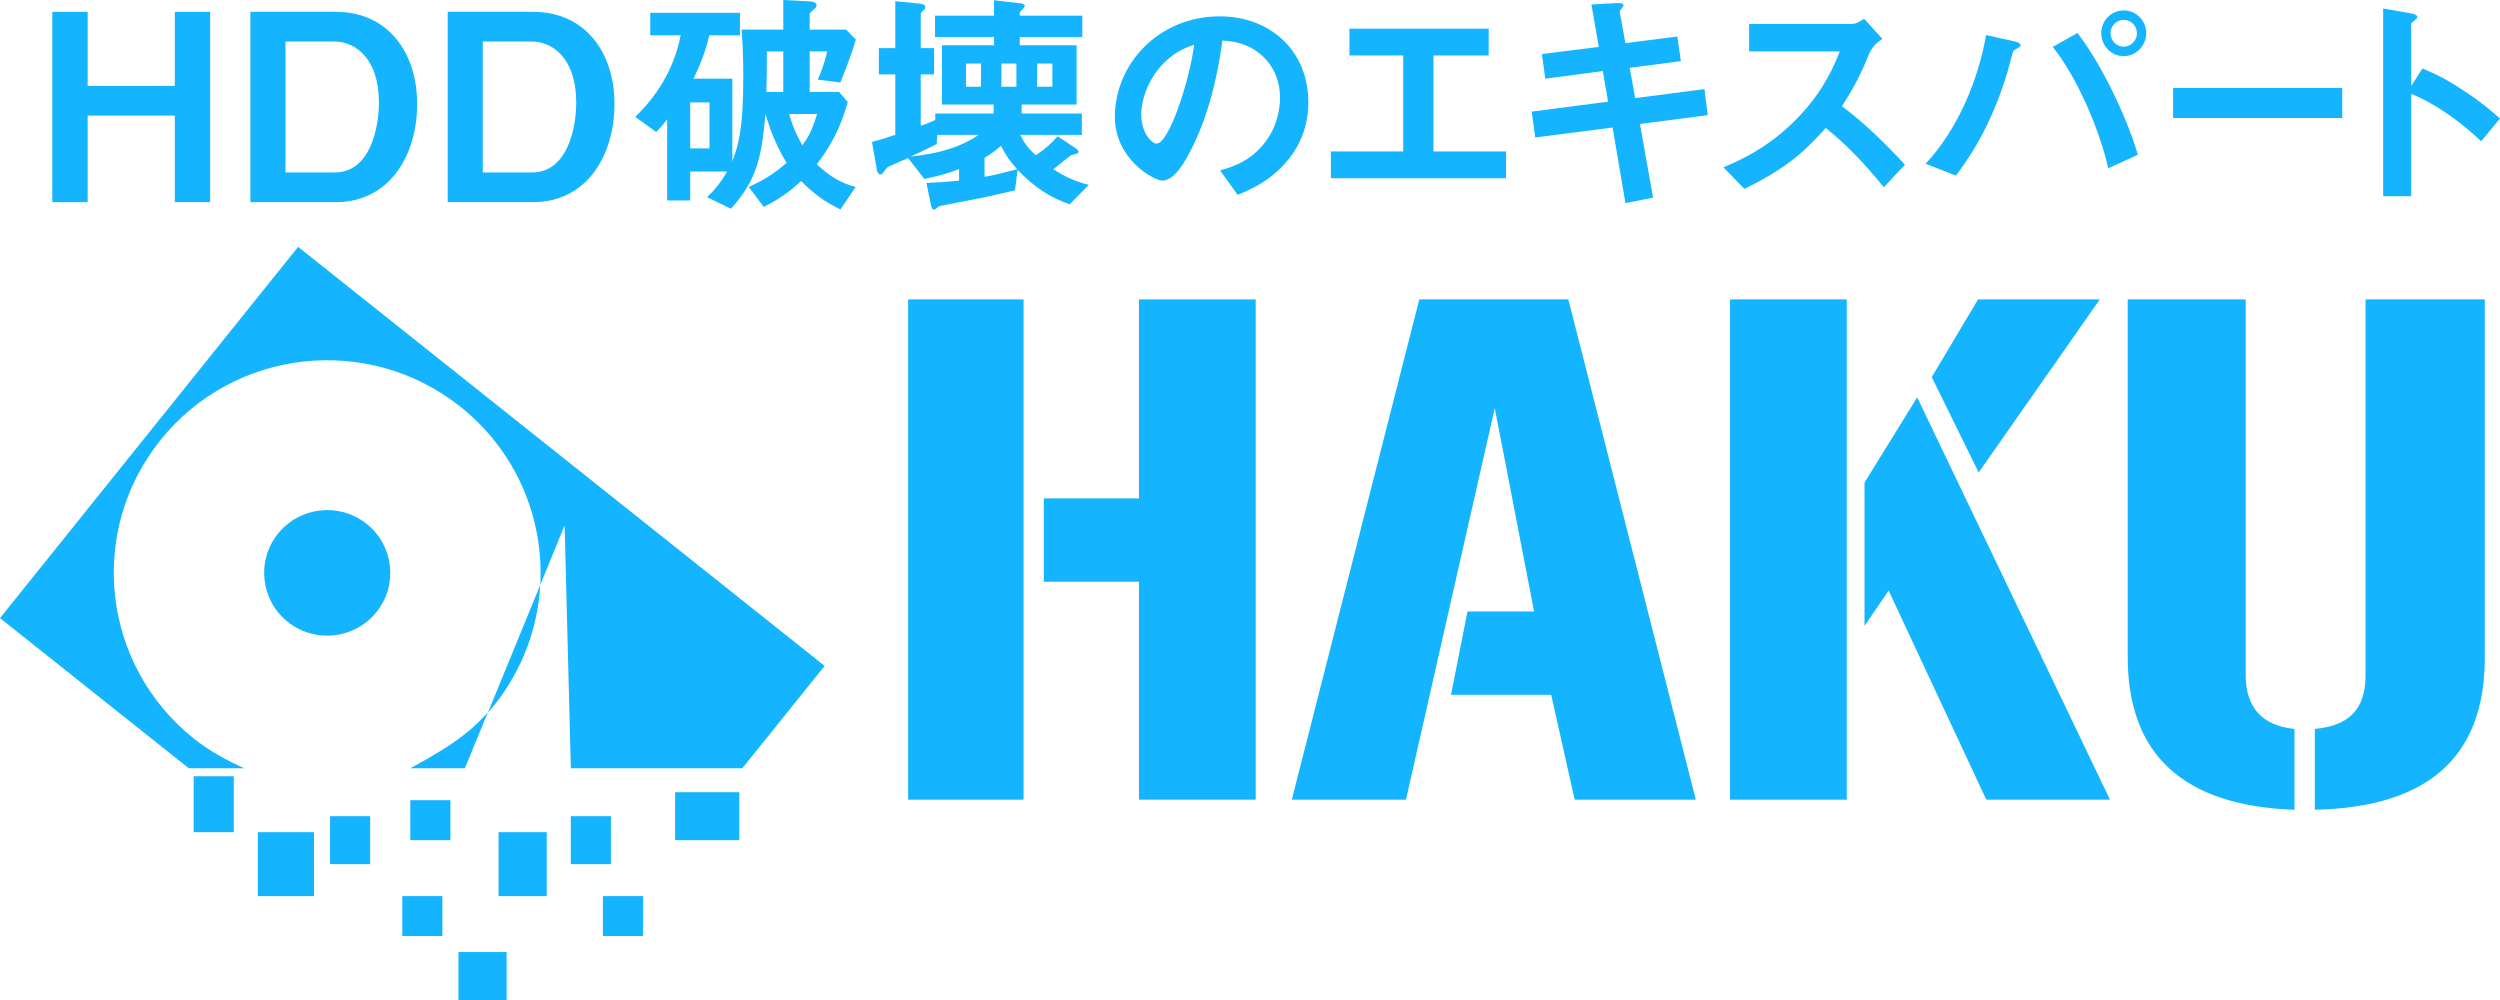 <?xml version="1.0" encoding="utf-8"?>
<!-- Generator: Adobe Illustrator 15.0.0, SVG Export Plug-In  -->
<!DOCTYPE svg PUBLIC "-//W3C//DTD SVG 1.1//EN" "http://www.w3.org/Graphics/SVG/1.1/DTD/svg11.dtd">
<svg version="1.1"
	 xmlns="http://www.w3.org/2000/svg" xmlns:xlink="http://www.w3.org/1999/xlink" xmlns:a="http://ns.adobe.com/AdobeSVGViewerExtensions/3.0/"
	 x="0px" y="0px" width="190px" height="76px" viewBox="0 0 190 76" enable-background="new 0 0 190 76" xml:space="preserve">
<defs>
</defs>
<path fill="#14B4FF" d="M13.286,15.364V8.786H6.661v6.578H3.975V0.899h2.686v5.627h6.625V0.899h2.686v14.464H13.286z"/>
<path fill="#14B4FF" d="M25.516,15.364H19.03V0.899h6.485c3.999,0,6.188,3.131,6.188,6.995
	C31.703,11.876,29.554,15.364,25.516,15.364z M25.437,3.159h-3.74v9.946h3.74c2.745,0,3.362-3.487,3.362-5.311
	C28.798,4.428,26.988,3.159,25.437,3.159z"/>
<path fill="#14B4FF" d="M40.512,15.364h-6.486V0.899h6.486c3.999,0,6.187,3.131,6.187,6.995
	C46.699,11.876,44.55,15.364,40.512,15.364z M40.432,3.159h-3.74v9.946h3.74c2.745,0,3.362-3.487,3.362-5.311
	C43.794,4.428,41.984,3.159,40.432,3.159z"/>
<path fill="#14B4FF" d="M63.869,6.268l-1.718-0.216c0.253-0.559,0.47-1.135,0.723-2.143h-1.338v3.079h2.225l0.669,0.757
	c-0.542,2.035-1.411,3.512-2.351,4.737c1.067,1.026,1.917,1.44,2.948,1.729l-1.158,1.71c-1.157-0.577-1.971-1.134-2.984-2.161
	c-1.013,0.937-1.827,1.458-2.84,1.963l-1.139-1.513c0.904-0.415,1.827-0.901,2.875-1.838c-0.579-0.936-0.94-1.782-1.229-2.539
	c-0.055-0.162-0.308-0.973-0.38-1.152c-0.29,3.17-0.596,4.953-2.622,7.186l-1.809-0.883c0.669-0.648,1.067-1.171,1.519-1.945h-2.803
	v2.198h-1.754V9.077c-0.308,0.397-0.434,0.541-0.832,0.955l-1.591-1.153c1.537-1.476,2.912-3.493,3.454-6.195h-2.315V0.972h6.818
	v1.711h-2.333c-0.253,1.153-0.687,2.233-1.194,3.296h2.948v6.287c0.434-1.189,0.832-2.288,0.832-6.485
	c0-1.603-0.072-2.828-0.126-3.53h3.165V0l2.043,0.107c0.181,0.019,0.488,0.055,0.488,0.307c0,0.108-0.072,0.18-0.163,0.252
	c-0.163,0.144-0.362,0.325-0.362,0.397v1.188h2.767l0.742,0.757C64.773,3.926,64.448,4.827,63.869,6.268z M53.921,7.781h-1.465
	v3.495h1.465V7.781z M59.528,3.909H58.28c0,1.35,0,1.909-0.036,3.079h1.284V3.909z M59.98,8.663
	c0.271,1.009,0.615,1.693,0.995,2.378c0.271-0.36,0.669-0.865,1.121-2.378H59.98z"/>
<path fill="#14B4FF" d="M81.299,15.526c-1.538-0.523-2.677-1.297-3.961-2.612l-0.198,1.549c-1.845,0.433-1.954,0.468-3.762,0.811
	c-0.253,0.054-1.936,0.378-2.008,0.396c-0.054,0.036-0.307,0.27-0.38,0.27c-0.145,0-0.217-0.216-0.235-0.342l-0.344-1.694
	c0.795-0.035,1.248-0.054,2.478-0.18v-0.882c-0.597,0.251-1.32,0.485-2.641,0.756l-1.23-1.585c-0.434,0.18-0.868,0.378-1.32,0.577
	c-0.199,0.09-0.289,0.126-0.397,0.288c-0.217,0.306-0.272,0.378-0.38,0.378c-0.163,0-0.253-0.181-0.271-0.307l-0.38-2.161
	c0.633-0.163,1.013-0.289,1.772-0.541V5.655h-1.248V3.656h1.248V0.09l1.809,0.18c0.344,0.036,0.47,0.108,0.47,0.271
	c0,0.107-0.036,0.162-0.126,0.234c-0.145,0.126-0.217,0.18-0.217,0.324v2.558h1.013v1.999h-1.013v3.909
	c0.561-0.198,0.615-0.234,1.103-0.45V8.627h4.432V7.943h-3.925V3.439h3.96V2.81h-4.485V1.189h4.485V0.018l1.99,0.234
	c0.072,0,0.343,0.036,0.343,0.216c0,0.072-0.072,0.145-0.198,0.271C77.5,0.9,77.5,0.936,77.5,1.189h4.756V2.81H77.5v0.63h4.323
	v4.504h-4.178v0.684h4.576v1.622h-4.684c0.325,0.648,0.615,1.045,1.193,1.548c0.76-0.521,1.122-0.846,1.646-1.44l1.393,0.919
	c0.018,0.018,0.199,0.144,0.199,0.252c0,0.125-0.163,0.162-0.235,0.179c-0.163,0.037-0.362,0.09-0.416,0.145
	c-0.706,0.576-1.049,0.828-1.267,1.008c0.959,0.613,1.665,0.919,2.695,1.189L81.299,15.526z M71.225,10.249l-0.036,0.703
	c-0.163,0.071-1.266,0.63-1.99,0.954c2.37-0.27,3.798-0.738,5.191-1.657H71.225z M74.552,4.827h-1.139v1.766h1.139V4.827z
	 M76.072,11.077c-0.398,0.36-0.796,0.649-1.248,0.918v1.441c0.452-0.072,0.904-0.162,2.478-0.577
	C76.741,12.23,76.433,11.797,76.072,11.077z M77.248,4.827h-1.14v1.766h1.14V4.827z M79.979,4.827h-1.158v1.766h1.158V4.827z"/>
<path fill="#14B4FF" d="M98.276,11.635c-1.356,2-3.238,2.774-4.214,3.17l-1.338-1.855c0.814-0.233,2.152-0.613,3.255-1.928
	c1.104-1.296,1.303-2.791,1.303-3.584c0-0.991-0.29-2.197-1.303-3.151c-1.139-1.081-2.405-1.153-3.074-1.207
	c-0.579,4.287-1.646,6.809-2.243,8.015c-0.542,1.117-1.374,2.63-2.315,2.63c-0.651,0-3.617-1.621-3.617-4.846
	c0-3.998,3.31-7.637,7.976-7.637c3.762,0,6.729,2.541,6.729,6.556C99.434,9.384,98.945,10.645,98.276,11.635z M88.546,4.701
	c-1.284,1.225-1.809,2.9-1.809,3.999c0,1.458,0.833,2.216,1.158,2.216c0.941,0,2.496-4.701,2.858-7.512
	C90.228,3.584,89.414,3.854,88.546,4.701z"/>
<path fill="#14B4FF" d="M101.147,13.545v-2.036h5.499V4.214h-4.088V2.18h10.581v2.035h-4.196v7.295h5.516v2.036H101.147z"/>
<path fill="#14B4FF" d="M124.637,9.42l0.995,5.602l-2.098,0.415l-0.977-5.747l-5.878,0.756l-0.271-1.963l5.806-0.757l-0.398-2.324
	l-4.377,0.577l-0.253-1.874l4.323-0.54l-0.561-3.224l1.899-0.108c0.397-0.018,0.542,0.036,0.542,0.181
	c0,0.072-0.307,0.396-0.29,0.486l0.434,2.377l3.943-0.504l0.271,1.874l-3.889,0.504l0.416,2.305l5.263-0.685l0.253,1.981
	L124.637,9.42z"/>
<path fill="#14B4FF" d="M143.17,14.229c-1.646-2.018-2.93-3.314-4.413-4.503c-1.447,1.603-2.785,2.972-6.186,4.629l-1.592-1.638
	c1.176-0.505,3.473-1.46,5.77-3.892c1.953-2.071,2.658-3.89,3.074-4.917h-6.891V1.819h7.795c0.344,0,0.615-0.18,0.941-0.397
	l1.393,1.531c-0.362,0.253-0.76,0.559-0.977,1.082c-0.615,1.441-0.959,2.27-2.098,4.035c1.754,1.315,3.31,2.846,4.792,4.449
	L143.17,14.229z"/>
<path fill="#14B4FF" d="M153.457,3.584c-0.055,0.053-0.38,0.216-0.434,0.288c-0.072,0.073-0.361,1.296-0.434,1.531
	c-1.32,4.432-3.111,6.827-3.943,7.944l-2.297-0.901c2.496-2.683,4.015-6.449,4.594-9.781l2.188,0.486
	c0.054,0.019,0.434,0.108,0.434,0.288C153.565,3.512,153.511,3.548,153.457,3.584z M160.221,12.788
	c-0.633-2.917-2.405-6.988-4.214-9.222l1.881-1.062c1.61,2.088,3.582,5.89,4.594,9.257L160.221,12.788z M161.396,4.268
	c-0.922,0-1.7-0.774-1.7-1.747c0-0.955,0.76-1.729,1.7-1.729c0.977,0,1.718,0.793,1.718,1.729
	C163.114,3.476,162.337,4.268,161.396,4.268z M161.396,1.512c-0.579,0-0.995,0.486-0.995,1.009c0,0.559,0.452,1.027,0.995,1.027
	s1.013-0.451,1.013-1.027C162.409,1.981,161.975,1.512,161.396,1.512z"/>
<path fill="#14B4FF" d="M165.153,8.97V6.682h12.859V8.97H165.153z"/>
<path fill="#14B4FF" d="M188.571,10.734c-1.338-1.243-3.147-2.701-5.317-3.602v7.781h-2.134V0.647l2.17,0.379
	c0.054,0.018,0.435,0.072,0.435,0.289c0,0.107-0.471,0.396-0.471,0.486v4.738l0.85-1.333c0.922,0.396,1.519,0.63,3.075,1.639
	c1.429,0.937,2.098,1.531,2.821,2.161L188.571,10.734z"/>
<rect x="14.718" y="58.995" fill-rule="evenodd" clip-rule="evenodd" fill="#14B4FF" width="3.049" height="4.25"/>
<rect x="19.596" y="63.246" fill-rule="evenodd" clip-rule="evenodd" fill="#14B4FF" width="4.269" height="4.859"/>
<rect x="25.085" y="62.031" fill-rule="evenodd" clip-rule="evenodd" fill="#14B4FF" width="3.049" height="3.644"/>
<rect x="43.381" y="62.031" fill-rule="evenodd" clip-rule="evenodd" fill="#14B4FF" width="3.049" height="3.644"/>
<rect x="31.183" y="60.816" fill-rule="evenodd" clip-rule="evenodd" fill="#14B4FF" width="3.049" height="3.037"/>
<rect x="51.309" y="60.209" fill-rule="evenodd" clip-rule="evenodd" fill="#14B4FF" width="4.879" height="3.644"/>
<rect x="45.82" y="68.104" fill-rule="evenodd" clip-rule="evenodd" fill="#14B4FF" width="3.049" height="3.036"/>
<rect x="34.843" y="72.356" fill-rule="evenodd" clip-rule="evenodd" fill="#14B4FF" width="3.659" height="3.644"/>
<rect x="30.574" y="68.104" fill-rule="evenodd" clip-rule="evenodd" fill="#14B4FF" width="3.049" height="3.036"/>
<rect x="37.892" y="63.246" fill-rule="evenodd" clip-rule="evenodd" fill="#14B4FF" width="3.659" height="4.859"/>
<path fill="#14B4FF" d="M14.741,56.139c-6.996-5.57-8.135-15.727-2.541-22.696c5.593-6.968,15.8-8.096,22.797-2.526
	c4.263,3.394,6.347,8.496,6.062,13.539l1.851-4.527l0.474,18.458h13.033l6.255-7.778L22.658,18.762L0,46.976l14.347,11.412h4.215
	C17.221,57.78,15.934,57.088,14.741,56.139z"/>
<path fill="#14B4FF" d="M31.186,58.387h4.147l1.742-4.246C35.409,56.04,33.387,57.172,31.186,58.387z"/>
<path fill="#14B4FF" d="M27.861,39.811c-2.067-1.646-5.083-1.311-6.736,0.748c-1.652,2.058-1.316,5.062,0.751,6.708
	c2.067,1.645,5.083,1.311,6.735-0.748C30.265,44.46,29.929,41.457,27.861,39.811z"/>
<path fill="#14B4FF" d="M37.538,53.625c2.186-2.723,3.338-5.932,3.521-9.166l-3.984,9.715
	C37.232,53.994,37.388,53.813,37.538,53.625z"/>
<path fill="#14B4FF" d="M77.79,60.774h-8.772V22.755h8.772V60.774z"/>
<path fill="#14B4FF" d="M131.484,60.774V22.755h8.869v38.019H131.484z M141.704,36.676l4.001-6.481l14.653,30.579h-9.399
	l-7.423-15.889l-1.832,2.688V36.676z"/>
<path fill="#14B4FF" d="M175.926,55.398c2.506-0.24,3.855-1.392,3.855-4.081V22.755h9.063v27.362
	c-0.049,7.44-4.338,11.232-12.918,11.425V55.398z"/>
<polygon fill="#14B4FF" points="86.563,22.755 95.432,22.755 95.432,60.774 86.563,60.774 86.563,44.213 79.332,44.213 
	79.332,37.877 86.563,37.877 "/>
<path fill="#14B4FF" d="M119.194,22.755l9.688,38.019h-9.207l-1.783-7.969h-7.615l1.252-6.336h5.061l-2.988-15.457l-6.748,29.762
	h-8.676l9.689-38.019H119.194z"/>
<polygon fill="#14B4FF" points="159.586,22.755 150.38,35.909 146.813,28.66 150.331,22.755 "/>
<path fill="#14B4FF" d="M174.383,61.542c-8.435-0.288-12.677-4.176-12.677-11.617v-27.17h8.966v28.562
	c0,2.448,1.254,3.84,3.711,4.081V61.542z"/>
</svg>
